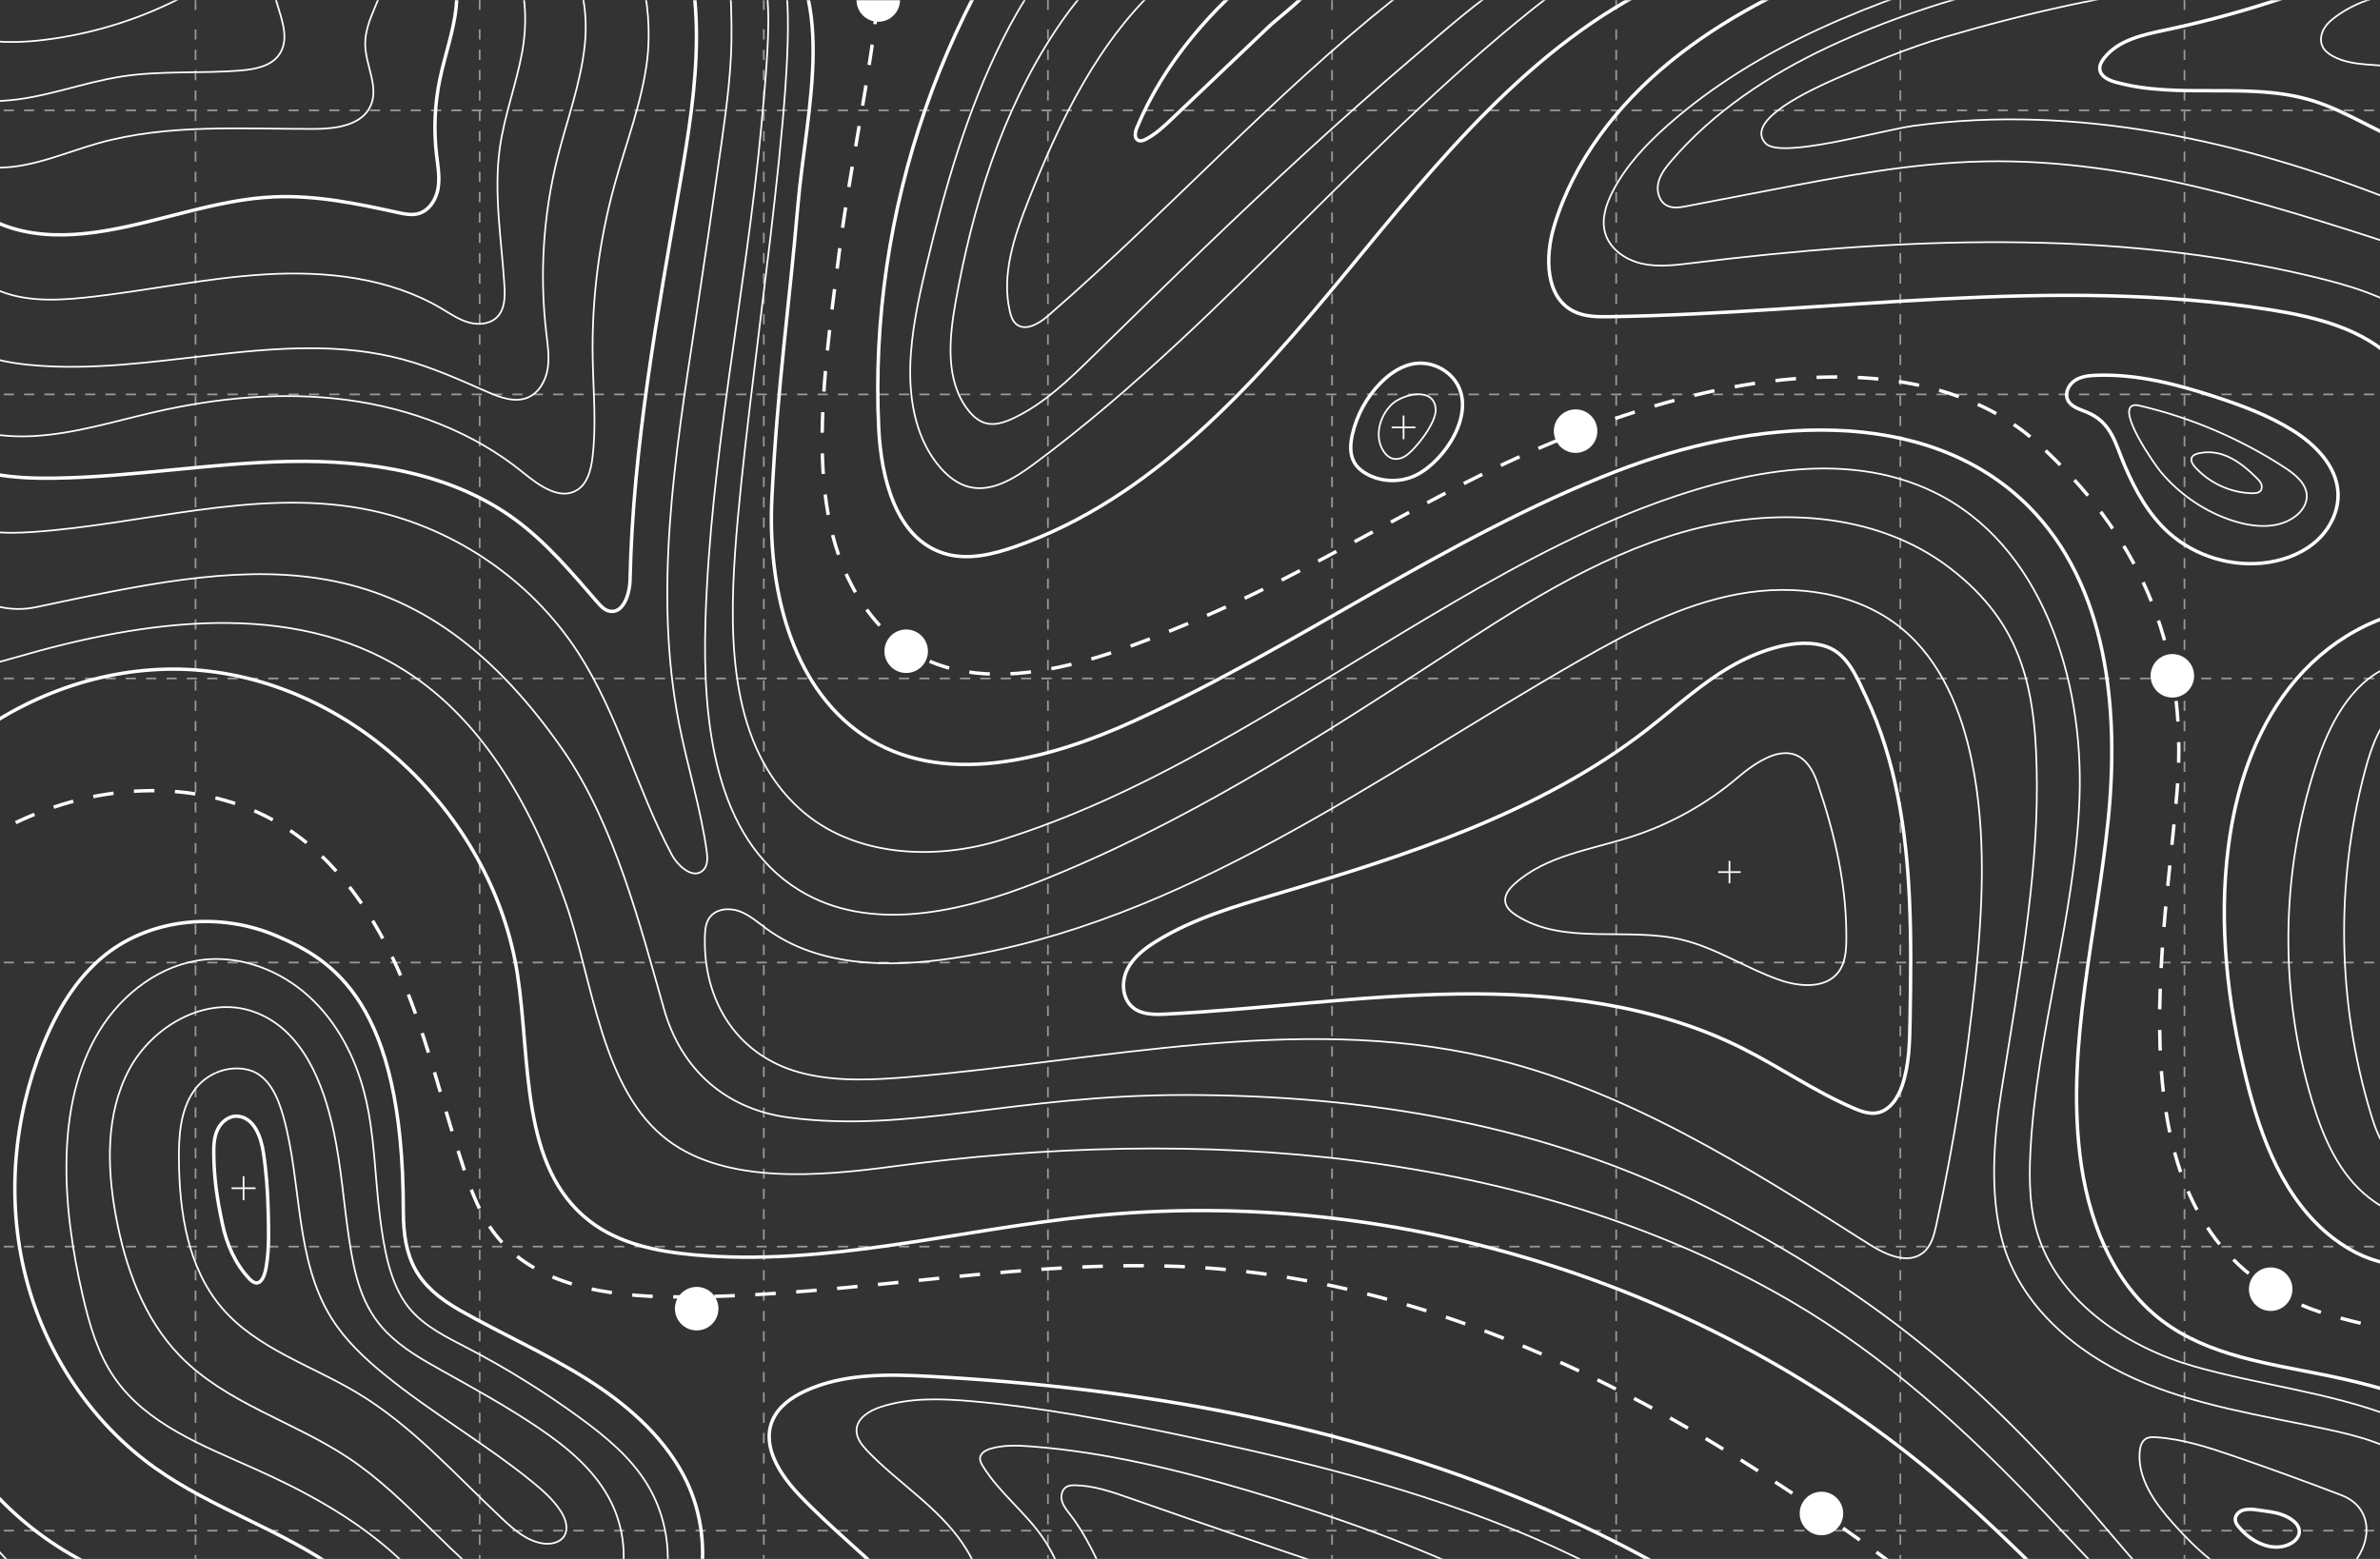 <svg width="1392" height="912" viewBox="0 0 1392 912" fill="none" xmlns="http://www.w3.org/2000/svg">
<rect x="0" y="0" width="1392" height="912" fill="#333333" stroke="none"/>
<g clip-path="url(#clip0_792_354)">
<mask id="mask0_792_354" style="mask-type:luminance" maskUnits="userSpaceOnUse" x="-24" y="0" width="1440" height="960">
<path d="M-24 0H1416V960H-24V0Z" fill="white"/>
</mask>
<g mask="url(#mask0_792_354)">
<path d="M161.704 547.494C129.347 533.62 89.297 536.626 61.705 558.493C44.638 572.018 33.205 591.487 25.033 611.672C7.791 654.271 3.723 702.334 15.035 746.876C26.348 791.418 53.236 832.093 90.672 858.749C124.247 882.655 164.995 894.97 198.438 919.062C224.509 937.845 245.597 963.414 273.602 979.171C306.685 997.785 351.151 999.755 380.888 976.162C413.345 950.409 419.29 899.796 399.855 863.203C386.945 838.892 365.134 820.416 341.756 805.883C318.38 791.353 293.074 780.205 269.136 766.617C243.375 751.995 235.895 736.468 235.895 708.232C235.895 585.682 194.064 561.368 161.704 547.494Z" stroke="white" stroke-width="2" stroke-miterlimit="10"/>
</g>
<mask id="mask1_792_354" style="mask-type:luminance" maskUnits="userSpaceOnUse" x="-24" y="0" width="1440" height="960">
<path d="M-24 0H1416V960H-24V0Z" fill="white"/>
</mask>
<g mask="url(#mask1_792_354)">
<path d="M-88.641 537.519C-67.647 447.972 26.694 383.402 118.241 392.251C209.789 401.101 288.741 479.241 302.679 570.153C310.493 621.123 304.04 682.628 344.759 714.266C361.838 727.535 384.062 732.112 405.6 734.075C482.93 741.125 559.665 719.569 636.903 711.576C818.51 692.783 1006.92 752.996 1143.97 873.626C1206.82 928.943 1261.15 997.476 1337.6 1031.61C1399.5 1059.25 1487.17 1052.48 1516.81 991.506C1537.36 949.23 1520.46 895.854 1486.94 862.905C1453.41 829.956 1406.77 813.993 1360.72 804.604C1327.28 797.786 1291.66 793.23 1264.49 772.594C1234.89 750.12 1220.85 712.229 1216.46 675.327C1208.74 610.344 1226.27 545.364 1232.96 480.266C1239.65 415.168 1232.7 342.577 1186.48 296.247C1126.03 235.648 1024.77 244.889 944.97 275.846C846.413 314.077 759.738 377.675 663.598 421.633C612.947 444.792 550.182 461.367 504.334 429.747C462.039 400.576 448.929 342.621 451.465 291.305C454.731 225.207 461.829 177.004 466.604 120.855C471.535 62.879 491.72 -5.619 448.13 -44.163C429.028 -61.053 402.931 -67.191 377.852 -71.786C265.246 -92.412 149.084 -93.476 36.119 -74.915C-22.051 -65.358 -82.871 -48.638 -122.795 -5.267C-167.414 43.203 -176.248 114.003 -178.809 179.834C-182.408 272.294 -177.913 365.066 -165.391 456.742C-160.627 491.619 -153.824 528.281 -130.752 554.866C-125.869 560.491 -119.689 565.842 -112.253 566.286C-87.794 567.747 -91.042 526.377 -73.313 509.465" stroke="white" stroke-width="2" stroke-miterlimit="10"/>
</g>
<mask id="mask2_792_354" style="mask-type:luminance" maskUnits="userSpaceOnUse" x="-24" y="0" width="1440" height="960">
<path d="M-24 0H1416V960H-24V0Z" fill="white"/>
</mask>
<g mask="url(#mask2_792_354)">
<path d="M513.941 250.471C515.354 279.903 524.09 315.149 552.261 323.785C565.837 327.947 580.527 324.424 593.929 319.728C673.766 291.753 733.048 225.229 786.867 159.959C840.687 94.688 895.572 25.797 972.09 -10.282C999.755 -23.326 1029.37 -31.6 1058.31 -41.488C1074.4 -46.983 1093.64 -58.457 1090.42 -75.145C1089.16 -81.666 1084.43 -87.019 1079.09 -90.964C1065.45 -101.044 1047.83 -103.646 1030.95 -105.312C990.487 -109.308 949.764 -109.723 909.104 -110.135C816.906 -111.068 724.705 -112.004 632.507 -112.937C617.007 -113.094 597.546 -110.579 592.763 -95.828C588.374 -82.272 598.333 -68.562 596.563 -54.859C594.99 -42.693 587.205 -33.468 581.111 -23.012C565.017 4.608 551.637 33.774 541.138 63.965C520.383 123.655 510.912 187.319 513.941 250.471Z" stroke="white" stroke-width="2" stroke-miterlimit="10"/>
</g>
<mask id="mask3_792_354" style="mask-type:luminance" maskUnits="userSpaceOnUse" x="-24" y="0" width="1440" height="960">
<path d="M-24 0H1416V960H-24V0Z" fill="white"/>
</mask>
<g mask="url(#mask3_792_354)">
<path d="M1364.53 724.258C1335.92 702.222 1322.36 666.014 1313.72 630.949C1302.85 586.891 1297.56 541.011 1303.24 495.991C1307.48 462.366 1318.21 428.86 1339.08 402.156C1359.95 375.453 1391.88 356.282 1425.77 355.74C1480.05 354.873 1525.65 401.44 1542.8 452.956C1569.47 533.089 1541.62 623.847 1489.12 690.003C1458.32 728.806 1411.52 760.44 1364.53 724.258Z" stroke="white" stroke-width="2" stroke-miterlimit="10"/>
</g>
<mask id="mask4_792_354" style="mask-type:luminance" maskUnits="userSpaceOnUse" x="-24" y="0" width="1440" height="960">
<path d="M-24 0H1416V960H-24V0Z" fill="white"/>
</mask>
<g mask="url(#mask4_792_354)">
<path d="M1401.34 211.616C1382.52 192.394 1354.66 185.481 1328.09 181.249C1200.66 160.96 1070.77 183.232 941.76 185.269C934.341 185.386 926.577 185.358 920.003 181.921C903.742 173.421 903.656 150.093 908.909 132.515C920.325 94.315 945.871 61.377 976.758 36.164C1007.64 10.951 1043.76 -7.076 1080.65 -22.223C1180.71 -63.319 1288.89 -84.543 1397.06 -84.299C1417.53 -84.253 1438.9 -83.206 1456.75 -73.184C1491 -53.953 1500.53 -9.601 1503.94 29.53C1512.14 123.557 1504.83 220.906 1466.4 307.109C1462.56 315.704 1457.66 324.909 1448.86 328.254C1421.6 338.622 1428.12 292.928 1427.16 280.876C1425.18 255.92 1419.45 230.101 1401.34 211.616Z" stroke="white" stroke-width="2" stroke-miterlimit="10"/>
</g>
<mask id="mask5_792_354" style="mask-type:luminance" maskUnits="userSpaceOnUse" x="-24" y="0" width="1440" height="960">
<path d="M-24 0H1416V960H-24V0Z" fill="white"/>
</mask>
<g mask="url(#mask5_792_354)">
<path d="M897.245 880.023C785.948 832.99 665.061 811.834 544.414 805.239C519.561 803.879 493.616 803.322 471.006 813.729C463.013 817.407 455.249 822.847 451.799 830.942C445.367 846.035 456.182 862.693 467.491 874.579C505.056 914.064 557.441 945.898 569.531 999.04C575.581 1025.63 570.24 1054.2 578.814 1080.09C592.458 1121.28 635.253 1150.03 678.249 1155.89C732.48 1163.29 811.829 1177.03 885.252 1183.24C936.405 1187.57 988.18 1185.76 1039.24 1179.62C1081.03 1174.59 1148.46 1166.85 1181.42 1137.69C1217.73 1105.57 1161.92 1074.87 1142.06 1053.07C1109.6 1017.42 1074.85 985.006 1035.55 956.928C992.536 926.204 945.917 900.592 897.245 880.023Z" stroke="white" stroke-width="2" stroke-miterlimit="10"/>
</g>
<mask id="mask6_792_354" style="mask-type:luminance" maskUnits="userSpaceOnUse" x="-24" y="0" width="1440" height="960">
<path d="M-24 0H1416V960H-24V0Z" fill="white"/>
</mask>
<g mask="url(#mask6_792_354)">
<path d="M1268.24 311.45C1283.95 325.666 1306.25 332.27 1327.17 328.909C1337.51 327.246 1347.65 323.147 1355.33 316.027C1363.02 308.91 1368 298.573 1367.43 288.114C1366.56 272.315 1353.82 259.706 1340.34 251.417C1326.53 242.929 1311.21 237.227 1295.8 232.187C1273.28 224.818 1249.91 218.699 1226.22 219.545C1221.84 219.703 1217.25 220.165 1213.58 222.571C1209.91 224.977 1207.53 229.89 1209.34 233.892C1211.19 237.998 1216.2 239.342 1220.37 241.055C1235.15 247.134 1237.05 259.27 1242.76 272.581C1248.9 286.882 1256.57 300.892 1268.24 311.45Z" stroke="white" stroke-width="2" stroke-miterlimit="10"/>
</g>
<mask id="mask7_792_354" style="mask-type:luminance" maskUnits="userSpaceOnUse" x="-24" y="0" width="1440" height="960">
<path d="M-24 0H1416V960H-24V0Z" fill="white"/>
</mask>
<g mask="url(#mask7_792_354)">
<path d="M828.296 277.942C819.631 282.229 808.946 282.175 800.323 277.802C797.054 276.143 794.01 273.823 792.163 270.657C789.278 265.709 789.725 259.51 791.023 253.932C793.611 242.815 799.283 232.432 807.239 224.245C812.965 218.354 820.222 213.457 828.392 212.596C837.445 211.644 846.856 216.173 851.76 223.84C863.336 241.936 844.971 269.69 828.296 277.942Z" stroke="white" stroke-width="2" stroke-miterlimit="10"/>
</g>
<mask id="mask8_792_354" style="mask-type:luminance" maskUnits="userSpaceOnUse" x="-24" y="0" width="1440" height="960">
<path d="M-24 0H1416V960H-24V0Z" fill="white"/>
</mask>
<g mask="url(#mask8_792_354)">
<path d="M107.653 943.673C85.031 929.787 59.73 920.702 37.116 906.805C17.319 894.64 -0.236 878.842 -14.413 860.433C-23.09 849.166 -33.287 835.504 -47.468 836.544C-57.823 837.305 -65.838 846.15 -70.37 855.493C-80.722 876.837 -78.47 902.093 -73.181 925.22C-68.054 947.636 -59.6 970.501 -42.201 985.534C-29.495 996.513 -13.177 1002.29 2.984 1006.86C47.307 1019.38 93.698 1024.56 139.696 1022.12C188.74 1019.51 122.88 953.019 107.653 943.673Z" stroke="white" stroke-width="2" stroke-miterlimit="10"/>
</g>
<mask id="mask9_792_354" style="mask-type:luminance" maskUnits="userSpaceOnUse" x="-24" y="0" width="1440" height="960">
<path d="M-24 0H1416V960H-24V0Z" fill="white"/>
</mask>
<g mask="url(#mask9_792_354)">
<path d="M222.33 712.69C219.174 688.226 219.232 663.235 213.086 639.346C207.579 617.944 196.85 597.536 180.453 582.72C164.057 567.903 141.7 559.136 119.714 561.371C94.194 563.965 71.597 581.09 58.176 602.951C44.757 624.812 39.631 650.907 38.936 676.548C38.191 703.981 42.236 731.368 48.413 758.108C52.278 774.835 57.136 791.712 66.859 805.862C85.55 833.063 118.556 845.669 148.691 859.131C177.12 871.831 204.903 886.756 228.35 907.244C248.479 924.833 265.254 946.375 287.424 961.309C309.594 976.243 340.14 983.372 362.784 969.168C375.996 960.881 384.513 946.435 388.247 931.292C393.496 910.011 389.845 886.679 378.346 868.016C368.684 852.338 354.119 840.353 339.253 829.486C318.551 814.352 296.715 800.776 273.988 788.899C261.8 782.528 247.949 776.05 238.988 764.813C227.864 750.856 224.546 729.855 222.33 712.69Z" stroke="white" stroke-miterlimit="10"/>
</g>
<mask id="mask10_792_354" style="mask-type:luminance" maskUnits="userSpaceOnUse" x="-24" y="0" width="1440" height="960">
<path d="M-24 0H1416V960H-24V0Z" fill="white"/>
</mask>
<g mask="url(#mask10_792_354)">
<path d="M895.262 898.997C829.185 870.795 758.89 853.902 688.56 839.22C648.959 830.953 609.132 823.334 568.831 819.782C550.774 818.19 532.159 817.48 514.939 823.142C508.399 825.292 501.226 829.659 500.963 836.538C500.779 841.342 504.129 845.493 507.458 848.96C525.378 867.617 548.445 881.493 562.973 902.895C581.236 929.8 583.68 965.272 602.861 991.532C617.369 1011.39 639.854 1023.75 662.326 1033.74C740.882 1068.69 827.789 1082.27 913.767 1081.84C959.332 1081.62 1005.91 1077.3 1047.4 1058.47C1054.93 1055.06 1062.57 1050.91 1067.15 1044.02C1075.54 1031.41 1067.97 1020.58 1059.54 1011.29C1048.71 999.373 1037.15 988.149 1024.93 977.664C1000.41 956.628 973.423 938.563 945.088 923.09C928.891 914.246 912.237 906.242 895.262 898.997Z" stroke="white" stroke-miterlimit="10"/>
</g>
<mask id="mask11_792_354" style="mask-type:luminance" maskUnits="userSpaceOnUse" x="-24" y="0" width="1440" height="960">
<path d="M-24 0H1416V960H-24V0Z" fill="white"/>
</mask>
<g mask="url(#mask11_792_354)">
<path d="M75.402 953.328C59.643 945.124 42.489 939.7 27.21 930.636C12.305 921.794 -0.57 909.554 -10.151 895.112C-17.334 884.287 -23.251 871.68 -34.55 865.269C-36.82 863.983 -39.569 862.977 -41.99 863.944C-44.788 865.062 -46.001 868.293 -46.808 871.194C-53.075 893.72 -53.568 917.825 -48.227 940.589C-45.514 952.155 -41.017 963.83 -32.221 971.818C-25.565 977.862 -16.996 981.301 -8.536 984.344C22.268 995.424 58.66 1006.89 91.718 1007.04C105.938 1007.11 116.404 998.392 109.843 984.017C103.605 970.358 88.209 959.994 75.402 953.328Z" stroke="white" stroke-miterlimit="10"/>
</g>
<mask id="mask12_792_354" style="mask-type:luminance" maskUnits="userSpaceOnUse" x="-24" y="0" width="1440" height="960">
<path d="M-24 0H1416V960H-24V0Z" fill="white"/>
</mask>
<g mask="url(#mask12_792_354)">
<path d="M428.245 -30.717C454.689 -32.602 455.419 -35.644 459.432 -9.437C467.764 44.975 436.885 224.833 430.019 321.947C426.189 376.139 427.433 436.636 467.67 473.139C498.734 501.319 546.477 503.779 586.461 491.12C626.445 478.461 663.372 461.546 707.48 437.149C793.934 389.327 876.114 329.773 960.183 297.402C1014.93 276.322 1078.33 262.26 1131.1 287.876C1193.91 318.368 1218.71 396.7 1216.27 466.481C1213.83 536.261 1191.08 604.045 1187.53 673.779C1186.66 690.777 1187 708.176 1192.52 724.275C1205.6 762.387 1244.25 788.18 1282.99 799.253C1321.73 810.326 1362.39 814.504 1399.99 828.992C1437.58 843.482 1474.07 870.211 1476.57 910.427C1479.16 951.908 1443.56 989.204 1402.96 998.094C1362.36 1006.98 1319.59 992.411 1285.27 968.973C1250.95 945.536 1223.32 913.812 1194.69 883.679C1150.47 837.129 1102.54 793.282 1047.03 761.02C892.052 670.959 699.24 658.724 522.085 682.417C479.467 688.118 424.96 692.906 390.6 667.057C351.737 637.821 346.918 574.404 330.959 528.464C312.454 475.194 284.155 422.154 236.443 392.09C170.274 350.397 84.196 362.657 9.13 384.608C-9.78 390.138 -32.659 395.375 -47.18 382.058C-56.15 373.831 -58.778 360.934 -60.758 348.923C-77.197 249.158 -82.066 147.49 -75.237 46.611C-73.758 24.767 -70.934 1.124 -55.735 -14.633C-42.481 -28.374 -22.64 -33.082 -3.872 -36.582C87.27 -53.58 180.955 -56.879 273.067 -46.33C334.845 -39.257 397.707 -26.036 458.504 -39.078" stroke="white" stroke-miterlimit="10"/>
</g>
<mask id="mask13_792_354" style="mask-type:luminance" maskUnits="userSpaceOnUse" x="-24" y="0" width="1440" height="960">
<path d="M-24 0H1416V960H-24V0Z" fill="white"/>
</mask>
<g mask="url(#mask13_792_354)">
<path d="M604.372 271.717C593.232 279.967 579.821 288.312 566.422 284.762C559.938 283.043 554.443 278.664 550.025 273.618C536.051 257.657 531.804 235.224 532.401 214.017C532.956 194.374 537.163 175.03 541.702 155.91C552.55 110.22 565.521 64.678 586.628 22.726C597.293 1.527 610.226 -18.93 627.91 -34.755C669.059 -71.581 728.725 -77.832 783.948 -77.763C839.974 -77.694 895.992 -72.959 951.234 -63.62C957.389 -62.58 964.159 -61.105 967.813 -56.044C976.827 -43.554 916.624 -10.436 906.523 -2.626C880.301 17.645 855.405 39.58 831.207 62.215C783.245 107.073 738.073 154.812 689.995 199.55C662.66 224.984 634.395 249.484 604.372 271.717Z" stroke="white" stroke-miterlimit="10"/>
</g>
<mask id="mask14_792_354" style="mask-type:luminance" maskUnits="userSpaceOnUse" x="-24" y="0" width="1440" height="960">
<path d="M-24 0H1416V960H-24V0Z" fill="white"/>
</mask>
<g mask="url(#mask14_792_354)">
<path d="M1385.77 700.813C1368.22 687.265 1358.88 665.731 1352.43 644.518C1333.05 580.801 1333.77 511.134 1354.45 447.83C1362.12 424.36 1374.39 399.782 1397.1 390.099C1405.91 386.346 1416.17 385.238 1425.05 388.809C1434.28 392.518 1440.96 400.748 1445.77 409.449C1455.3 426.679 1458.96 446.449 1462.47 465.824C1471.5 515.554 1480.56 565.737 1478.93 616.254C1477.49 660.598 1442.83 744.863 1385.77 700.813Z" stroke="white" stroke-miterlimit="10"/>
</g>
<mask id="mask15_792_354" style="mask-type:luminance" maskUnits="userSpaceOnUse" x="-24" y="0" width="1440" height="960">
<path d="M-24 0H1416V960H-24V0Z" fill="white"/>
</mask>
<g mask="url(#mask15_792_354)">
<path d="M1411.68 184.853C1394.31 172.982 1373.7 166.886 1353.25 161.97C1234.6 133.46 1110.37 139.061 989.253 153.949C979.577 155.139 969.664 156.376 960.16 154.196C950.656 152.015 941.482 145.656 938.807 136.279C936.526 128.282 939.285 119.709 943.06 112.3C950.796 97.119 962.729 84.475 975.493 73.192C1028.54 26.29 1096.72 0.418 1164.63 -19.613C1243.58 -42.901 1328.35 -59.561 1407.59 -37.318C1418.57 -34.236 1429.79 -30.149 1437.63 -21.875C1445.95 -13.105 1449.33 -0.874 1452.14 10.882C1468.66 80.01 1475.6 151.424 1472.69 222.439C1472.05 237.864 1458.14 266.804 1445.26 244.559C1440.7 236.697 1442.26 224.221 1438.55 215.548C1433.16 202.964 1422.86 192.491 1411.68 184.853Z" stroke="white" stroke-miterlimit="10"/>
</g>
<mask id="mask16_792_354" style="mask-type:luminance" maskUnits="userSpaceOnUse" x="-24" y="0" width="1440" height="960">
<path d="M-24 0H1416V960H-24V0Z" fill="white"/>
</mask>
<g mask="url(#mask16_792_354)">
<path d="M1307.42 305.102C1318.97 308.587 1332.48 309.426 1342.2 302.274C1345.95 299.515 1349.02 295.374 1349.17 290.72C1349.43 283.343 1342.76 277.792 1336.58 273.752C1310.68 256.812 1281.8 244.442 1251.67 237.38C1250.37 237.077 1249.01 236.781 1247.72 237.138C1237.91 239.861 1260.18 271.769 1263.75 276.028C1275.12 289.616 1290.43 299.978 1307.42 305.102Z" stroke="white" stroke-miterlimit="10"/>
</g>
<mask id="mask17_792_354" style="mask-type:luminance" maskUnits="userSpaceOnUse" x="-24" y="0" width="1440" height="960">
<path d="M-24 0H1416V960H-24V0Z" fill="white"/>
</mask>
<g mask="url(#mask17_792_354)">
<path d="M822.307 266.567C819.901 268.232 816.756 269.086 813.999 268.109C811.914 267.372 810.286 265.686 809.095 263.822C803.725 255.418 806.78 243.564 813.943 236.625C820.318 230.45 839.044 225.898 839.696 239.528C840.069 247.283 828.278 262.435 822.307 266.567Z" stroke="white" stroke-miterlimit="10"/>
</g>
<mask id="mask18_792_354" style="mask-type:luminance" maskUnits="userSpaceOnUse" x="-24" y="0" width="1440" height="960">
<path d="M-24 0H1416V960H-24V0Z" fill="white"/>
</mask>
<g mask="url(#mask18_792_354)">
<path d="M38.398 956.094C28.212 951.588 17.136 949.201 7.246 944.075C-5.482 937.478 -15.625 926.599 -23.184 914.416C-26.231 909.505 -31.139 903.509 -36.44 905.813C-39.003 906.927 -40.389 909.678 -41.436 912.27C-46.627 925.138 -48.488 939.334 -46.792 953.104C-45.978 959.721 -44.26 966.439 -40.22 971.742C-34.432 979.341 -24.857 982.88 -15.689 985.566C-2.752 989.356 10.596 992.215 24.076 992.069C32.732 991.975 56.046 990.439 60.662 981.254C65.718 971.193 45.275 959.139 38.398 956.094Z" stroke="white" stroke-miterlimit="10"/>
</g>
<mask id="mask19_792_354" style="mask-type:luminance" maskUnits="userSpaceOnUse" x="-24" y="0" width="1440" height="960">
<path d="M-24 0H1416V960H-24V0Z" fill="white"/>
</mask>
<g mask="url(#mask19_792_354)">
<path d="M226.446 779.696C235.676 788.998 247.259 795.539 258.702 801.925C277.417 812.37 296.211 822.738 314.004 834.686C331.509 846.442 348.543 860.372 357.713 879.359C363.968 892.309 366.178 907.18 363.959 921.39C363.041 927.259 361.317 933.157 357.722 937.888C351.302 946.336 339.728 949.663 329.191 948.423C318.654 947.183 308.977 942.03 300.149 936.147C264.779 912.575 239.191 876.463 203.808 852.913C171.793 831.605 132.357 820.96 105.48 793.452C84.069 771.537 73.242 741.28 67.724 711.142C62.488 682.536 61.827 651.593 75.436 625.892C89.045 600.191 120.393 582.254 147.893 591.71C177.143 601.765 189.285 634.334 195.191 661.957C199.633 682.741 201.029 703.998 204.197 724.983C207.273 745.366 211.38 764.627 226.446 779.696Z" stroke="white" stroke-miterlimit="10"/>
</g>
<mask id="mask20_792_354" style="mask-type:luminance" maskUnits="userSpaceOnUse" x="-24" y="0" width="1440" height="960">
<path d="M-24 0H1416V960H-24V0Z" fill="white"/>
</mask>
<g mask="url(#mask20_792_354)">
<path d="M730.977 872.325C689.234 859.997 646.691 849.52 603.293 846.192C595.294 845.578 587.096 845.228 579.402 847.498C576.615 848.32 573.518 849.996 573.222 852.887C573.051 854.562 573.907 856.155 574.785 857.591C584.441 873.364 599.937 884.779 610.291 900.102C628.85 927.562 629.622 965.493 652.729 989.253C664.289 1001.14 680.151 1007.91 696.135 1012.32C726.137 1020.59 757.58 1021.54 788.623 1023.75C844.931 1027.75 901.525 1036.05 957.569 1029.29C974.377 1027.27 996.845 1014.18 982.898 994.965C971.799 979.669 947.107 967.674 931.317 957.796C891.884 933.128 849.464 913.515 805.957 897.212C781.292 887.968 756.236 879.785 730.977 872.325Z" stroke="white" stroke-miterlimit="10"/>
</g>
<mask id="mask21_792_354" style="mask-type:luminance" maskUnits="userSpaceOnUse" x="-24" y="0" width="1440" height="960">
<path d="M-24 0H1416V960H-24V0Z" fill="white"/>
</mask>
<g mask="url(#mask21_792_354)">
<path d="M447.911 -9.682C450.582 9.005 449.526 28.7 445.215 74.634C436.172 171.005 415.509 266.761 412.593 363.512C410.838 421.732 417.721 490.149 467.309 520.708C508.522 546.108 562.076 533.722 607.102 515.937C690.044 483.174 765.9 435.038 840.576 386.291C886.059 356.6 932.237 326.141 984.463 311.219C1036.69 296.296 1096.98 299.169 1140.17 332.108C1183.93 365.484 1191.13 404.661 1191.32 459.698C1191.51 514.733 1180.46 576.501 1170.57 638.135C1166.02 666.469 1163.62 698.529 1171.18 726.209C1181.31 763.285 1213.42 790.936 1248.52 806.569C1283.63 822.202 1322.18 827.91 1359.77 835.887C1378.48 839.858 1397.68 844.712 1412.81 856.407C1444.88 881.192 1446.47 936.125 1415.9 962.727C1386.93 987.927 1341.35 984.298 1307.94 965.372C1274.54 946.447 1250.11 915.4 1225.08 886.284C1155.9 805.795 1093.77 755.457 999.464 706.766C905.159 658.072 799.131 640.587 692.997 640.587C592.7 640.587 532.168 663.038 461.405 653.774C424.725 648.972 398.5 626.001 388.382 590.387C374.6 541.882 359.295 482.012 329.524 439.11C238.345 307.715 141.281 329.774 20.974 355.215C6.787 358.216 -9.634 354.782 -20.045 344.69C-27.322 337.636 -30.209 327.312 -32.586 317.461C-55.081 224.22 -57.955 126.296 -40.965 31.897C-38.064 15.783 -34.055 -1.244 -22.297 -12.639C-8.815 -25.705 11.434 -28.191 30.15 -29.683C94.105 -34.777 158.348 -36.24 222.47 -34.084C284.367 -32.002 347.265 -18.274 408.772 -18.342C434.742 -18.372 444.726 -31.987 447.911 -9.682Z" stroke="white" stroke-miterlimit="10"/>
</g>
<mask id="mask22_792_354" style="mask-type:luminance" maskUnits="userSpaceOnUse" x="-24" y="0" width="1440" height="960">
<path d="M-24 0H1416V960H-24V0Z" fill="white"/>
</mask>
<g mask="url(#mask22_792_354)">
<path d="M639.614 207.98C625.302 222.003 610.626 236.301 592.47 244.782C587.497 247.105 581.895 248.993 576.59 247.578C572.25 246.422 568.746 243.194 566.018 239.627C552.887 222.462 555.055 198.416 558.828 177.137C568.76 121.128 585.871 65.531 617.2 18.051C628.182 1.407 641.134 -14.395 657.888 -25.212C681.52 -40.47 710.51 -44.522 738.542 -46.876C769.091 -49.441 799.77 -50.433 830.421 -49.85C845.551 -49.562 860.681 -48.89 875.741 -47.432C900.14 -45.073 906.052 -26.339 886.025 -13.504C864.344 0.391 844.775 18.045 825.187 34.73C783.81 69.976 743.971 106.984 704.765 144.618C682.912 165.597 661.252 186.777 639.614 207.98Z" stroke="white" stroke-miterlimit="10"/>
</g>
<mask id="mask23_792_354" style="mask-type:luminance" maskUnits="userSpaceOnUse" x="-24" y="0" width="1440" height="960">
<path d="M-24 0H1416V960H-24V0Z" fill="white"/>
</mask>
<g mask="url(#mask23_792_354)">
<path d="M1069.02 27.662C1034.66 43.834 1002.24 65.267 977.528 94.104C974.227 97.955 970.977 102.12 969.869 107.07C968.761 112.019 970.428 117.946 974.938 120.266C978.407 122.051 982.578 121.358 986.41 120.621C1002.7 117.489 1018.99 114.36 1035.28 111.228C1076.46 103.312 1117.87 95.371 1159.8 94.44C1249.72 92.443 1336.82 122.595 1422.4 150.296C1425.89 151.425 1429.6 152.56 1433.16 151.656C1440.89 149.686 1443.12 139.928 1443.65 131.966C1445.74 100.501 1443.81 68.771 1437.92 37.794C1436 27.703 1433.59 17.503 1428.34 8.671C1420.86 -3.933 1408.18 -12.687 1394.84 -18.762C1362.48 -33.492 1325.4 -34.26 1290.12 -29.759C1215.09 -20.186 1137.78 -4.698 1069.02 27.662Z" stroke="white" stroke-miterlimit="10"/>
</g>
<mask id="mask24_792_354" style="mask-type:luminance" maskUnits="userSpaceOnUse" x="-24" y="0" width="1440" height="960">
<path d="M-24 0H1416V960H-24V0Z" fill="white"/>
</mask>
<g mask="url(#mask24_792_354)">
<path d="M1403.71 412.59C1392.14 421.933 1386.92 436.915 1383.12 451.293C1365.88 516.595 1367.08 586.659 1386.55 651.332C1389.07 659.715 1392.05 668.286 1398.02 674.689C1401.48 678.403 1406.12 681.329 1411.19 681.54C1421.86 681.983 1429.15 671.12 1433.52 661.372C1453.32 617.164 1459.15 567.885 1459.27 519.446C1459.32 497.222 1451.87 373.693 1403.71 412.59Z" stroke="white" stroke-miterlimit="10"/>
</g>
<mask id="mask25_792_354" style="mask-type:luminance" maskUnits="userSpaceOnUse" x="-24" y="0" width="1440" height="960">
<path d="M-24 0H1416V960H-24V0Z" fill="white"/>
</mask>
<g mask="url(#mask25_792_354)">
<path d="M1320.01 279.756C1320.99 280.733 1321.97 281.772 1322.5 283.05C1323.04 284.329 1323.06 285.911 1322.21 287.009C1321.14 288.401 1319.15 288.59 1317.39 288.561C1304.72 288.355 1292.24 282.647 1283.8 273.201C1282.45 271.688 1281.12 269.641 1281.9 267.767C1282.54 266.216 1284.35 265.542 1285.99 265.185C1299.73 262.193 1310.82 270.618 1320.01 279.756Z" stroke="white" stroke-miterlimit="10"/>
</g>
<mask id="mask26_792_354" style="mask-type:luminance" maskUnits="userSpaceOnUse" x="-24" y="0" width="1440" height="960">
<path d="M-24 0H1416V960H-24V0Z" fill="white"/>
</mask>
<g mask="url(#mask26_792_354)">
<path d="M165.773 653.321C176.702 692.612 172.339 737.001 194.11 771.484C202.068 784.091 213.074 794.482 224.619 803.917C252.246 826.496 283.496 844.315 311.194 866.808C317.388 871.839 323.478 877.19 327.848 883.865C330.747 888.297 332.782 894.274 329.904 898.719C327.324 902.703 321.809 903.676 317.128 902.887C308.07 901.362 300.691 894.978 293.989 888.696C266.508 862.937 241.173 834.149 208.86 814.795C181.937 798.671 150.012 788.902 129.669 765.008C109.772 741.636 104.895 709.065 104.64 678.372C104.525 664.613 105.421 650.052 113.076 638.618C119.952 628.35 132.939 622.911 145.043 625.833C157.26 628.784 162.678 642.189 165.773 653.321Z" stroke="white" stroke-miterlimit="10"/>
</g>
<mask id="mask27_792_354" style="mask-type:luminance" maskUnits="userSpaceOnUse" x="-24" y="0" width="1440" height="960">
<path d="M-24 0H1416V960H-24V0Z" fill="white"/>
</mask>
<g mask="url(#mask27_792_354)">
<path d="M671.745 966.944C661.398 955.422 654.613 941.206 648.229 927.096C641.845 912.986 635.622 898.6 626.137 886.356C624.194 883.848 622.072 881.348 621.176 878.307C620.279 875.264 620.997 871.468 623.727 869.851C625.254 868.947 627.118 868.868 628.89 868.903C639.923 869.122 650.548 872.839 660.96 876.495C702.35 891.029 743.848 905.254 785.451 919.168C815.726 929.295 846.204 939.317 874.556 953.992C883.183 958.456 891.715 963.438 898.451 970.434C900.133 972.182 901.763 974.203 902.024 976.613C902.389 979.992 899.839 983.147 896.755 984.579C893.672 986.009 890.154 986.092 886.756 986.117C834.196 986.518 781.419 979.656 729.216 985.792C706.641 988.448 687.61 984.612 671.745 966.944Z" stroke="white" stroke-miterlimit="10"/>
</g>
<mask id="mask28_792_354" style="mask-type:luminance" maskUnits="userSpaceOnUse" x="-24" y="0" width="1440" height="960">
<path d="M-24 0H1416V960H-24V0Z" fill="white"/>
</mask>
<g mask="url(#mask28_792_354)">
<path d="M422.094 82.945C417.12 118.348 411.949 153.724 406.585 189.07C394.8 266.709 382.095 346.145 397.14 423.217C402.015 448.189 409.764 472.594 413.301 497.79C413.848 501.688 414.107 506.19 411.346 508.997C405.684 514.755 396.618 506.958 392.816 499.833C372.382 461.531 361.783 418.225 338.161 381.801C309.874 338.184 263.126 306.979 211.995 297.586C148.339 285.891 83.702 306.815 19.131 311.22C2.876 312.33 -14.539 312.088 -28.196 303.202C-40.871 294.952 -48.142 280.607 -53.376 266.417C-65.215 234.326 -69.52 199.973 -71.972 165.855C-74.548 130.008 -75.168 93.912 -71.19 58.195C-68.892 37.555 -64.724 16.279 -52.391 -0.431C-32.314 -27.635 4.055 -36.319 37.545 -40.95C122.044 -52.637 207.765 -50.675 293.045 -48.69C317.316 -48.125 341.589 -47.559 365.859 -46.994C379.946 -46.666 408.311 -52.059 418.016 -39.28C427.816 -26.375 427.585 0.72 427.831 15.912C428.194 38.373 425.214 60.752 422.094 82.945Z" stroke="white" stroke-miterlimit="10"/>
</g>
<mask id="mask29_792_354" style="mask-type:luminance" maskUnits="userSpaceOnUse" x="-24" y="0" width="1440" height="960">
<path d="M-24 0H1416V960H-24V0Z" fill="white"/>
</mask>
<g mask="url(#mask29_792_354)">
<path d="M470.83 628.201C490.784 632.886 511.605 631.761 532.028 630.019C644.352 620.436 758.386 593.128 868.304 618.155C950.021 636.762 1022.35 682.9 1093.09 727.83C1102.77 733.978 1115.87 740.026 1124.8 732.822C1129.61 728.936 1131.25 722.421 1132.56 716.373C1142.67 669.64 1150.22 622.353 1155.16 574.792C1159.64 531.659 1161.93 487.72 1153.27 445.231C1147.34 416.145 1135.44 386.899 1112.6 367.947C1086.65 346.426 1049.99 341.428 1016.84 347.512C983.681 353.597 953.232 369.521 923.969 386.252C805.712 453.861 692.089 540.04 557.424 560.54C520.053 566.229 478.811 565.688 448.32 543.345C443.178 539.578 438.314 535.179 432.314 533.03C426.314 530.882 418.629 531.686 414.944 536.886C412.828 539.871 412.398 543.711 412.277 547.371C410.989 586.585 432.151 619.119 470.83 628.201Z" stroke="white" stroke-miterlimit="10"/>
</g>
<mask id="mask30_792_354" style="mask-type:luminance" maskUnits="userSpaceOnUse" x="-24" y="0" width="1440" height="960">
<path d="M-24 0H1416V960H-24V0Z" fill="white"/>
</mask>
<g mask="url(#mask30_792_354)">
<path d="M1374.2 917.343C1360.36 931.792 1337.15 933.962 1318.34 927.163C1299.52 920.365 1284.37 906.17 1271.05 891.248C1260.48 879.407 1250.13 865.163 1251.44 849.346C1251.69 846.345 1252.62 843.023 1255.26 841.572C1256.93 840.652 1258.95 840.688 1260.85 840.808C1276.62 841.8 1291.84 846.798 1306.78 851.938C1327.76 859.155 1348.62 866.731 1369.34 874.663C1388.58 882.024 1387.73 903.213 1374.2 917.343Z" stroke="white" stroke-miterlimit="10"/>
</g>
<mask id="mask31_792_354" style="mask-type:luminance" maskUnits="userSpaceOnUse" x="-24" y="0" width="1440" height="960">
<path d="M-24 0H1416V960H-24V0Z" fill="white"/>
</mask>
<g mask="url(#mask31_792_354)">
<path d="M1431.02 120.723C1421.77 125.548 1410.59 121.573 1400.89 117.722C1311.65 82.287 1214.6 60.746 1119.44 73.57C1100.49 76.123 1041.48 93.344 1032.65 83.867C1021.63 72.022 1049.32 56.741 1074.21 45.851C1094.48 36.98 1116.26 27.927 1137.2 21.749C1161.03 14.722 1185.09 8.478 1209.37 3.232C1257.44 -7.149 1306.27 -13.385 1355.33 -16.446C1379 -17.922 1404.91 -17.244 1423.29 -2.259C1438.01 9.747 1444.98 28.709 1449.83 47.076C1455.38 68.1 1454.54 108.454 1431.02 120.723Z" stroke="white" stroke-miterlimit="10"/>
</g>
<mask id="mask32_792_354" style="mask-type:luminance" maskUnits="userSpaceOnUse" x="-24" y="0" width="1440" height="960">
<path d="M-24 0H1416V960H-24V0Z" fill="white"/>
</mask>
<g mask="url(#mask32_792_354)">
<path d="M612.752 184.93C607.516 189.467 599.619 194.048 594.337 189.565C592.222 187.77 591.294 184.961 590.659 182.26C585.571 160.619 593.231 138.201 601.386 117.519C619.95 70.431 642.624 23.243 680.265 -10.593C719.752 -46.086 774.487 -64.002 827.318 -58.724C834.188 -58.038 841.282 -56.882 847.002 -53.011C852.72 -49.143 856.665 -41.862 854.668 -35.254C850.373 -21.04 824.693 -8.039 813.817 0.641C796.652 14.34 780.046 28.727 763.774 43.472C731.139 73.044 699.895 104.092 667.981 134.428C649.898 151.618 631.608 168.593 612.752 184.93Z" stroke="white" stroke-miterlimit="10"/>
</g>
<mask id="mask33_792_354" style="mask-type:luminance" maskUnits="userSpaceOnUse" x="-24" y="0" width="1440" height="960">
<path d="M-24 0H1416V960H-24V0Z" fill="white"/>
</mask>
<g mask="url(#mask33_792_354)">
<path d="M157.068 724.536C156.98 730.392 156.598 736.236 155.561 741.96C154.549 747.541 151.604 754.177 145.872 748.132C137.576 739.385 132.63 727.846 130.173 716.404C126.669 700.096 125.192 688.514 125.023 674.988C124.962 670.056 125.204 664.945 127.392 660.525C129.581 656.105 134.191 652.541 139.102 653.008C148.989 653.949 152.761 665.841 154.029 674.086C155.784 685.502 156.582 697.049 156.861 708.59C156.989 713.864 157.149 719.206 157.068 724.536Z" stroke="white" stroke-width="2" stroke-miterlimit="10"/>
</g>
<mask id="mask34_792_354" style="mask-type:luminance" maskUnits="userSpaceOnUse" x="-24" y="0" width="1440" height="960">
<path d="M-24 0H1416V960H-24V0Z" fill="white"/>
</mask>
<g mask="url(#mask34_792_354)">
<path d="M-35.069 264.831C-51.249 253.592 -61.492 235.448 -67.455 216.672C-73.419 197.896 -75.598 178.17 -78.949 158.757C-83.42 132.849 -90.035 107.169 -91.094 80.899C-92.152 54.63 -87.022 26.982 -70.487 6.54C-51.635 -16.767 -21.281 -27.13 7.887 -34.053C83.338 -51.957 161.443 -54.188 238.6 -50.53C258.246 -49.599 277.87 -48.284 297.475 -46.75C314.603 -45.41 335.856 -46.813 352.243 -41.506C378.58 -32.978 381.268 12.847 378.528 35.077C375.462 59.968 366.205 83.603 359.526 107.775C350.4 140.798 346.045 175.137 346.643 209.391C346.982 228.964 348.924 248.632 346.474 268.053C345.581 275.132 343.58 282.929 337.513 286.683C327.468 292.896 315.229 284.012 306.075 276.547C276.824 252.695 240.144 238.867 202.725 233.935C165.304 229.002 127.114 232.656 90.323 241.085C66.887 246.455 43.688 253.784 19.682 255.101C0.582 256.149 -19.58 252.826 -35.587 242.863" stroke="white" stroke-miterlimit="10"/>
</g>
<mask id="mask35_792_354" style="mask-type:luminance" maskUnits="userSpaceOnUse" x="-24" y="0" width="1440" height="960">
<path d="M-24 0H1416V960H-24V0Z" fill="white"/>
</mask>
<g mask="url(#mask35_792_354)">
<path d="M361.174 -41.16C367.583 -40.557 373.988 -39.947 380.383 -39.338C396.394 -37.812 399.994 -36.936 403.321 -20.927C406.249 -6.834 407.367 7.579 407.332 21.956C407.265 50.407 402.663 78.631 397.855 106.593C384.598 183.693 370.178 260.99 368.506 339.201C368.324 347.701 364.411 359.5 356.155 357.463C353.363 356.773 351.293 354.49 349.408 352.319C334.445 335.068 319.617 317.361 301.2 303.858C264.004 276.583 215.714 269.095 169.596 269.937C123.478 270.78 77.73 279.073 31.609 279.737C8.454 280.071 -16.047 278.04 -35.066 264.828" stroke="white" stroke-width="2" stroke-miterlimit="10"/>
</g>
<mask id="mask36_792_354" style="mask-type:luminance" maskUnits="userSpaceOnUse" x="-24" y="0" width="1440" height="960">
<path d="M-24 0H1416V960H-24V0Z" fill="white"/>
</mask>
<g mask="url(#mask36_792_354)">
<path d="M342.015 26.346C339.688 48.844 331.567 70.273 326.081 92.217C317.71 125.698 315.477 160.705 319.528 194.977C320.356 201.974 321.441 209.074 320.256 216.018C319.071 222.963 315.139 229.887 308.634 232.594C301 235.771 292.36 232.459 284.788 229.142C268.639 222.065 252.478 214.794 235.452 210.22C164.481 191.154 89.199 220.857 16.097 213.352C-2.878 211.403 -23.209 205.921 -34.577 190.605C-41.706 181.003 -44.281 168.85 -46.306 157.063C-54.226 110.993 -56.532 63.551 -48.184 17.556C-46.297 7.157 -43.751 -3.422 -37.763 -12.131C-24.659 -31.185 0.808 -36.348 23.743 -39.303C83.939 -47.058 144.609 -50.351 205.212 -53.638C230.604 -55.014 256.082 -56.391 281.438 -54.467C324.997 -51.161 346.36 -15.655 342.015 26.346Z" stroke="white" stroke-miterlimit="10"/>
</g>
<mask id="mask37_792_354" style="mask-type:luminance" maskUnits="userSpaceOnUse" x="-24" y="0" width="1440" height="960">
<path d="M-24 0H1416V960H-24V0Z" fill="white"/>
</mask>
<g mask="url(#mask37_792_354)">
<path d="M-38.415 122.698C-40.75 115.337 -42.457 107.734 -43.707 100.284C-48.036 74.485 -48.795 48.089 -45.949 22.084C-43.739 1.886 -38.248 -19.902 -21.94 -32.021C-10.299 -40.673 4.798 -42.802 19.206 -44.467C96.082 -53.347 173.81 -56.828 250.906 -50.108C268.406 -48.583 288.186 -44.839 297.54 -28.273C300.019 -23.884 301.972 -19.244 303.454 -14.449" stroke="white" stroke-miterlimit="10"/>
</g>
<mask id="mask38_792_354" style="mask-type:luminance" maskUnits="userSpaceOnUse" x="-24" y="0" width="1440" height="960">
<path d="M-24 0H1416V960H-24V0Z" fill="white"/>
</mask>
<g mask="url(#mask38_792_354)">
<path d="M303.454 -14.451C307.897 -0.067 308.089 15.714 305.44 30.296C302.022 49.099 295.1 67.176 292.397 86.094C288.57 112.883 293.345 140.044 295.022 167.052C295.421 173.48 295.365 180.698 290.896 185.336C286.754 189.633 279.925 190.265 274.178 188.652C268.432 187.039 263.422 183.576 258.288 180.531C227.791 162.444 190.823 158.42 155.428 160.507C120.033 162.594 85.216 170.33 49.957 174.058C31.031 176.059 10.846 176.662 -5.848 167.525C-22.594 158.357 -32.515 141.297 -38.415 122.694" stroke="white" stroke-miterlimit="10"/>
</g>
<mask id="mask39_792_354" style="mask-type:luminance" maskUnits="userSpaceOnUse" x="-24" y="0" width="1440" height="960">
<path d="M-24 0H1416V960H-24V0Z" fill="white"/>
</mask>
<g mask="url(#mask39_792_354)">
<path d="M-40.754 60.648C-42.465 30.479 -39.393 -1.704 -21.515 -26.065C-9.143 -42.925 9.418 -54.543 29.184 -61.372C48.95 -68.201 69.982 -70.552 90.872 -71.554C114.91 -72.708 138.914 -71.98 162.875 -69.86C184.472 -67.95 194.504 -69.313 210.417 -51.993C219.153 -42.485 226.485 -30.47 225.809 -17.575" stroke="white" stroke-miterlimit="10"/>
</g>
<mask id="mask40_792_354" style="mask-type:luminance" maskUnits="userSpaceOnUse" x="-24" y="0" width="1440" height="960">
<path d="M-24 0H1416V960H-24V0Z" fill="white"/>
</mask>
<g mask="url(#mask40_792_354)">
<path d="M-62.574 61.08C-74.363 38.725 -72.595 9.862 -58.164 -10.886C-41.316 -35.108 -11.278 -45.993 17.294 -53.36C74.8 -68.188 130.908 -71.467 189.7 -64.586C228.208 -60.08 271.546 -42.898 266.809 4.004C265.343 18.535 260.132 32.401 257.196 46.709C254.249 61.07 253.611 75.902 255.314 90.463C256.08 97.007 257.313 103.631 256.232 110.128C255.151 116.625 251.131 123.148 244.793 124.943C240.753 126.085 236.45 125.175 232.351 124.269C208.689 119.045 184.653 114.126 160.443 115.166C126.64 116.62 94.451 129.576 61.066 135.082C45.18 137.703 28.773 138.609 13.066 135.077C-2.642 131.544 -17.673 123.215 -27.037 110.118C-37.129 96.005 -39.774 77.97 -40.757 60.648" stroke="white" stroke-width="2" stroke-miterlimit="10"/>
</g>
<mask id="mask41_792_354" style="mask-type:luminance" maskUnits="userSpaceOnUse" x="-24" y="0" width="1440" height="960">
<path d="M-24 0H1416V960H-24V0Z" fill="white"/>
</mask>
<g mask="url(#mask41_792_354)">
<path d="M225.808 -17.576C225.011 -2.372 213.297 10.896 213.595 26.117C213.833 38.3 221.745 50.826 216.745 61.937C211.584 73.405 196.387 75.382 183.811 75.421C141.481 75.548 98.3 72.301 57.552 83.76C38.227 89.193 19.379 97.937 -0.695 98.087C-25.968 98.277 -50.784 83.433 -62.572 61.078" stroke="white" stroke-miterlimit="10"/>
</g>
<mask id="mask42_792_354" style="mask-type:luminance" maskUnits="userSpaceOnUse" x="-24" y="0" width="1440" height="960">
<path d="M-24 0H1416V960H-24V0Z" fill="white"/>
</mask>
<g mask="url(#mask42_792_354)">
<path d="M163.576 31.495C159.026 38.59 149.616 40.473 141.22 41.191C117.967 43.181 94.408 41.172 71.344 44.724C47.806 48.349 25.217 57.703 1.436 58.974C-12.703 59.729 -27.606 57.302 -38.888 48.745C-49.803 40.464 -56.264 26.843 -56.473 13.144C-56.682 -0.555 -50.84 -14.107 -41.236 -23.877C-31.373 -33.911 -18.154 -39.842 -5.057 -44.986C19.851 -54.766 45.554 -62.527 71.712 -68.166C96.24 -73.454 144.91 -81.821 161.234 -54.822C169.555 -41.059 161.411 -28.602 159.573 -14.59C157.653 0.08 172.23 18.004 163.576 31.495Z" stroke="white" stroke-miterlimit="10"/>
</g>
<mask id="mask43_792_354" style="mask-type:luminance" maskUnits="userSpaceOnUse" x="-24" y="0" width="1440" height="960">
<path d="M-24 0H1416V960H-24V0Z" fill="white"/>
</mask>
<g mask="url(#mask43_792_354)">
<path d="M103.14 0.072C79.034 12.09 52.876 19.979 26.146 23.297C5.571 25.85 -16.547 25.382 -34.228 14.555C-40.378 10.79 -45.933 5.681 -48.93 -0.876C-53.674 -11.25 -51.203 -23.914 -44.788 -33.347C-38.376 -42.78 -28.545 -49.387 -18.281 -54.36C13.908 -69.958 51.678 -70.223 84.887 -57.639C106.281 -49.531 133.225 -14.925 103.14 0.072Z" stroke="white" stroke-miterlimit="10"/>
</g>
<mask id="mask44_792_354" style="mask-type:luminance" maskUnits="userSpaceOnUse" x="-24" y="0" width="1440" height="960">
<path d="M-24 0H1416V960H-24V0Z" fill="white"/>
</mask>
<g mask="url(#mask44_792_354)">
<path d="M1117.14 596.852C1116.92 609.626 1116.67 622.632 1112.65 634.757C1110.23 642.026 1105.53 649.593 1098 651.017C1093.3 651.908 1088.53 650.173 1084.13 648.289C1061.31 638.524 1040.79 624.097 1018.58 613.024C967.609 587.625 909.28 580.697 852.34 581.49C795.403 582.283 738.818 590.372 681.948 593.271C675.239 593.613 667.867 593.678 662.644 589.453C656.364 584.372 655.711 574.534 659.242 567.269C662.773 560.004 669.516 554.862 676.384 550.611C697.749 537.386 722.216 530.234 746.306 523.097C822.726 500.459 900.578 475.568 963.51 426.66C980.514 413.446 996.396 398.499 1015.33 388.242C1029.88 380.361 1051.9 372.477 1068.52 378.387C1080.71 382.718 1086.09 396.445 1091.22 407.283C1109.01 444.848 1115.08 486.519 1116.86 527.692C1117.86 550.734 1117.54 573.805 1117.14 596.852Z" stroke="white" stroke-width="2" stroke-miterlimit="10"/>
</g>
<mask id="mask45_792_354" style="mask-type:luminance" maskUnits="userSpaceOnUse" x="-24" y="0" width="1440" height="960">
<path d="M-24 0H1416V960H-24V0Z" fill="white"/>
</mask>
<g mask="url(#mask45_792_354)">
<path d="M1079.87 549.348C1079.82 556.083 1079.33 563.279 1075.27 568.655C1067.85 578.489 1052.75 577.391 1041.1 573.384C1021.43 566.618 1003.72 554.464 983.468 549.691C951.423 542.136 914.54 553.295 886.842 535.497C883.885 533.598 880.905 531.052 880.397 527.575C879.807 523.539 882.745 519.883 885.767 517.143C904.132 500.497 930.455 497.118 954.054 489.536C976.875 482.203 998.221 470.311 1016.47 454.764C1034.94 439.019 1054.02 431.646 1063.06 458.257C1073.16 488.019 1080.11 517.717 1079.87 549.348Z" stroke="white" stroke-miterlimit="10"/>
</g>
<mask id="mask46_792_354" style="mask-type:luminance" maskUnits="userSpaceOnUse" x="-24" y="0" width="1440" height="960">
<path d="M-24 0H1416V960H-24V0Z" fill="white"/>
</mask>
<g mask="url(#mask46_792_354)">
<path d="M1337.74 887.422C1333.65 885.351 1329.07 884.502 1324.55 883.945C1320.54 883.45 1315.55 882.204 1311.64 883.561C1309.24 884.396 1307.14 886.675 1307.36 889.212C1307.5 890.819 1308.51 892.209 1309.54 893.451C1316.55 901.905 1328.41 907.989 1338.49 903.635C1340.95 902.573 1343.24 900.83 1344.31 898.37C1345.37 895.912 1344.6 893.029 1342.75 891.089C1341.27 889.538 1339.58 888.35 1337.74 887.422Z" stroke="white" stroke-width="2" stroke-miterlimit="10"/>
</g>
<mask id="mask47_792_354" style="mask-type:luminance" maskUnits="userSpaceOnUse" x="-24" y="0" width="1440" height="960">
<path d="M-24 0H1416V960H-24V0Z" fill="white"/>
</mask>
<g mask="url(#mask47_792_354)">
<path d="M1411.5 85.168C1391.05 78.044 1372.92 65.117 1352.21 58.793C1315.28 47.513 1274.5 58.399 1237.3 48.046C1233.26 46.923 1228.6 44.755 1228.13 40.591C1227.86 38.22 1229.12 35.947 1230.59 34.061C1238.83 23.417 1253.31 20.354 1266.48 17.568C1287.1 13.212 1307.49 7.792 1327.55 1.34C1355.3 -7.588 1385.88 -18.445 1412.55 -6.664C1432.48 2.141 1448 26.147 1451.29 47.47C1455.08 72.06 1436.07 93.727 1411.5 85.168Z" stroke="white" stroke-width="2" stroke-miterlimit="10"/>
</g>
<mask id="mask48_792_354" style="mask-type:luminance" maskUnits="userSpaceOnUse" x="-24" y="0" width="1440" height="960">
<path d="M-24 0H1416V960H-24V0Z" fill="white"/>
</mask>
<g mask="url(#mask48_792_354)">
<path d="M1364.38 32.843C1361.89 31.487 1359.52 29.651 1358.32 27.079C1356.77 23.753 1357.5 19.706 1359.4 16.569C1361.3 13.431 1364.23 11.06 1367.23 8.962C1380.94 -0.604 1398.54 -5.801 1414.67 -1.416C1425.67 1.575 1435.65 9.797 1440.19 20.33C1443.72 28.502 1445.47 46.949 1434.12 50.111C1425.76 52.44 1412.56 42.097 1404.53 40.093C1391.41 36.817 1376.6 39.49 1364.38 32.843Z" stroke="white" stroke-miterlimit="10"/>
</g>
<mask id="mask49_792_354" style="mask-type:luminance" maskUnits="userSpaceOnUse" x="-24" y="0" width="1440" height="960">
<path d="M-24 0H1416V960H-24V0Z" fill="white"/>
</mask>
<g mask="url(#mask49_792_354)">
<path d="M685.688 69.262C680.926 73.793 676.08 78.384 670.247 81.416C668.834 82.149 667.129 82.788 665.702 82.086C663.26 80.884 663.878 77.266 664.923 74.751C680.605 37.01 708.313 5.159 740.266 -20.323C748.75 -27.087 759.124 -33.806 769.68 -31.29C795.458 -25.146 749.347 8.692 742.712 15.005C723.704 33.091 704.696 51.176 685.688 69.262Z" stroke="white" stroke-width="2" stroke-miterlimit="10"/>
</g>
<mask id="mask50_792_354" style="mask-type:luminance" maskUnits="userSpaceOnUse" x="-24" y="0" width="1440" height="960">
<path d="M-24 0H1416V960H-24V0Z" fill="white"/>
</mask>
<g mask="url(#mask50_792_354)">
<path d="M1475.85 789.557C1432.96 785.35 1376.53 775.281 1350.84 765.411C1232.29 719.853 1265.52 559.871 1273.39 461.826C1280.37 374.727 1248.24 310.386 1191.48 259.037C1131.51 204.788 1010.13 202.753 849.951 286.104C793.626 315.411 748.354 342.521 694.957 364.73C639.98 387.595 560.088 418.332 513.027 364.271C467.562 312.043 480.525 229.602 490.805 147.923C498.499 86.792 514.836 20.533 516.428 -42.072" stroke="white" stroke-width="2" stroke-miterlimit="10" stroke-dasharray="12.06 12.06"/>
</g>
<mask id="mask51_792_354" style="mask-type:luminance" maskUnits="userSpaceOnUse" x="-24" y="0" width="1440" height="960">
<path d="M-24 0H1416V960H-24V0Z" fill="white"/>
</mask>
<g mask="url(#mask51_792_354)">
<path d="M1315.34 754.191C1315.34 761.22 1321.04 766.92 1328.07 766.92C1335.1 766.92 1340.8 761.222 1340.8 754.191C1340.8 747.161 1335.1 741.461 1328.07 741.461C1321.04 741.461 1315.34 747.161 1315.34 754.191Z" fill="white"/>
</g>
<mask id="mask52_792_354" style="mask-type:luminance" maskUnits="userSpaceOnUse" x="-24" y="0" width="1440" height="960">
<path d="M-24 0H1416V960H-24V0Z" fill="white"/>
</mask>
<g mask="url(#mask52_792_354)">
<path d="M1257.82 395.357C1257.82 402.386 1263.52 408.086 1270.55 408.086C1277.58 408.086 1283.28 402.388 1283.28 395.357C1283.28 388.327 1277.59 382.627 1270.55 382.627C1263.52 382.627 1257.82 388.325 1257.82 395.357Z" fill="white"/>
</g>
<mask id="mask53_792_354" style="mask-type:luminance" maskUnits="userSpaceOnUse" x="-24" y="0" width="1440" height="960">
<path d="M-24 0H1416V960H-24V0Z" fill="white"/>
</mask>
<g mask="url(#mask53_792_354)">
<path d="M908.794 252.214C908.794 259.243 914.492 264.944 921.523 264.944C928.554 264.944 934.253 259.245 934.253 252.214C934.253 245.183 928.554 239.484 921.523 239.484C914.492 239.486 908.794 245.185 908.794 252.214Z" fill="white"/>
</g>
<mask id="mask54_792_354" style="mask-type:luminance" maskUnits="userSpaceOnUse" x="-24" y="0" width="1440" height="960">
<path d="M-24 0H1416V960H-24V0Z" fill="white"/>
</mask>
<g mask="url(#mask54_792_354)">
<path d="M517.277 380.976C517.277 388.005 522.976 393.705 530.007 393.705C537.036 393.705 542.736 388.007 542.736 380.976C542.736 373.947 537.038 368.246 530.007 368.246C522.976 368.248 517.277 373.947 517.277 380.976Z" fill="white"/>
</g>
<mask id="mask55_792_354" style="mask-type:luminance" maskUnits="userSpaceOnUse" x="-24" y="0" width="1440" height="960">
<path d="M-24 0H1416V960H-24V0Z" fill="white"/>
</mask>
<g mask="url(#mask55_792_354)">
<path d="M1052.59 885.405C1052.59 892.434 1058.29 898.135 1065.32 898.135C1072.35 898.135 1078.05 892.436 1078.05 885.405C1078.05 878.376 1072.35 872.676 1065.32 872.676C1058.29 872.676 1052.59 878.374 1052.59 885.405Z" fill="white"/>
</g>
<mask id="mask56_792_354" style="mask-type:luminance" maskUnits="userSpaceOnUse" x="-24" y="0" width="1440" height="960">
<path d="M-24 0H1416V960H-24V0Z" fill="white"/>
</mask>
<g mask="url(#mask56_792_354)">
<path d="M394.74 765.591C394.74 772.62 400.439 778.321 407.47 778.321C414.501 778.321 420.199 772.622 420.199 765.591C420.199 758.562 414.501 752.861 407.47 752.861C400.439 752.861 394.74 758.56 394.74 765.591Z" fill="white"/>
</g>
<mask id="mask57_792_354" style="mask-type:luminance" maskUnits="userSpaceOnUse" x="-24" y="0" width="1440" height="960">
<path d="M-24 0H1416V960H-24V0Z" fill="white"/>
</mask>
<g mask="url(#mask57_792_354)">
<path d="M513.665 12.729C506.635 12.729 500.935 7.029 500.935 -0.001C500.935 -7.031 506.635 -12.73 513.665 -12.73C520.695 -12.73 526.395 -7.031 526.395 -0.001C526.395 7.029 520.695 12.729 513.665 12.729Z" fill="white"/>
</g>
<mask id="mask58_792_354" style="mask-type:luminance" maskUnits="userSpaceOnUse" x="-24" y="0" width="1440" height="960">
<path d="M-24 0H1416V960H-24V0Z" fill="white"/>
</mask>
<g mask="url(#mask58_792_354)">
<path d="M1220.46 1003.91C1144.85 942.591 1068.22 881.8 983.719 833.462C899.214 785.124 805.962 749.372 708.889 741.999C604.256 734.052 499.806 759.141 394.874 758.707C356.382 758.547 313.236 752.545 289.658 722.121C281.038 710.997 275.948 697.587 271.474 684.241C259.046 647.18 250.366 608.805 235.209 572.772C220.053 536.739 197.379 502.323 163.897 482.15C123.649 457.9 72.011 457.524 27.817 473.487C-16.378 489.45 -53.895 520.164 -85.613 554.832" stroke="white" stroke-width="2" stroke-miterlimit="10" stroke-dasharray="12 12"/>
</g>
<mask id="mask59_792_354" style="mask-type:luminance" maskUnits="userSpaceOnUse" x="-24" y="0" width="1440" height="960">
<path d="M-24 0H1416V960H-24V0Z" fill="white"/>
</mask>
<g mask="url(#mask59_792_354)">
<path d="M1011.52 503.623V516.76" stroke="white" stroke-miterlimit="10"/>
<path d="M1004.95 510.191H1018.09" stroke="white" stroke-miterlimit="10"/>
</g>
<mask id="mask60_792_354" style="mask-type:luminance" maskUnits="userSpaceOnUse" x="-24" y="0" width="1440" height="960">
<path d="M-24 0H1416V960H-24V0Z" fill="white"/>
</mask>
<g mask="url(#mask60_792_354)">
<path d="M820.904 243.09V256.971" stroke="white" stroke-miterlimit="10"/>
<path d="M813.963 250.031H827.845" stroke="white" stroke-miterlimit="10"/>
</g>
<mask id="mask61_792_354" style="mask-type:luminance" maskUnits="userSpaceOnUse" x="-24" y="0" width="1440" height="960">
<path d="M-24 0H1416V960H-24V0Z" fill="white"/>
</mask>
<g mask="url(#mask61_792_354)">
<path d="M142.457 688.123V702.147" stroke="white" stroke-miterlimit="10"/>
<path d="M135.445 695.135H149.469" stroke="white" stroke-miterlimit="10"/>
</g>
<mask id="mask62_792_354" style="mask-type:luminance" maskUnits="userSpaceOnUse" x="-24" y="0" width="1440" height="960">
<path d="M-24 0H1416V960H-24V0Z" fill="white"/>
</mask>
<g mask="url(#mask62_792_354)">
<g opacity="0.5">
<path d="M1277.64 0V5.76" stroke="white" stroke-miterlimit="10"/>
<path d="M1277.64 17.188V948.526" stroke="white" stroke-miterlimit="10" stroke-dasharray="5.95 5.95"/>
<path d="M1111.46 0V5.76" stroke="white" stroke-miterlimit="10"/>
<path d="M1111.46 17.188V948.526" stroke="white" stroke-miterlimit="10" stroke-dasharray="5.95 5.95"/>
<path d="M945.273 0V5.76" stroke="white" stroke-miterlimit="10"/>
<path d="M945.273 17.188V948.526" stroke="white" stroke-miterlimit="10" stroke-dasharray="5.95 5.95"/>
<path d="M779.092 0V5.76" stroke="white" stroke-miterlimit="10"/>
<path d="M779.092 17.188V948.526" stroke="white" stroke-miterlimit="10" stroke-dasharray="5.95 5.95"/>
<path d="M612.908 0V5.76" stroke="white" stroke-miterlimit="10"/>
<path d="M612.908 17.188V948.526" stroke="white" stroke-miterlimit="10" stroke-dasharray="5.95 5.95"/>
<path d="M446.727 0V5.76" stroke="white" stroke-miterlimit="10"/>
<path d="M446.727 17.188V948.526" stroke="white" stroke-miterlimit="10" stroke-dasharray="5.95 5.95"/>
<path d="M280.545 0V5.76" stroke="white" stroke-miterlimit="10"/>
<path d="M280.545 17.188V948.526" stroke="white" stroke-miterlimit="10" stroke-dasharray="5.95 5.95"/>
<path d="M114.363 0V5.76" stroke="white" stroke-miterlimit="10"/>
<path d="M114.363 17.188V948.526" stroke="white" stroke-miterlimit="10" stroke-dasharray="5.95 5.95"/>
<path d="M-9.713 64.545H1401.62" stroke="white" stroke-miterlimit="10" stroke-dasharray="5.95 5.95"/>
<path d="M-9.713 230.729H1401.62" stroke="white" stroke-miterlimit="10" stroke-dasharray="5.95 5.95"/>
<path d="M-9.713 396.91H1401.62" stroke="white" stroke-miterlimit="10" stroke-dasharray="5.95 5.95"/>
<path d="M-9.713 563.092H1401.62" stroke="white" stroke-miterlimit="10" stroke-dasharray="5.95 5.95"/>
<path d="M-9.713 729.273H1401.62" stroke="white" stroke-miterlimit="10" stroke-dasharray="5.95 5.95"/>
<path d="M-9.713 895.455H1401.62" stroke="white" stroke-miterlimit="10" stroke-dasharray="5.95 5.95"/>
</g>
</g>
</g>
<defs>
<clipPath id="clip0_792_354">
<rect width="1440" height="960" fill="white" transform="matrix(-1 0 0 1 1416 0)"/>
</clipPath>
</defs>
</svg>
